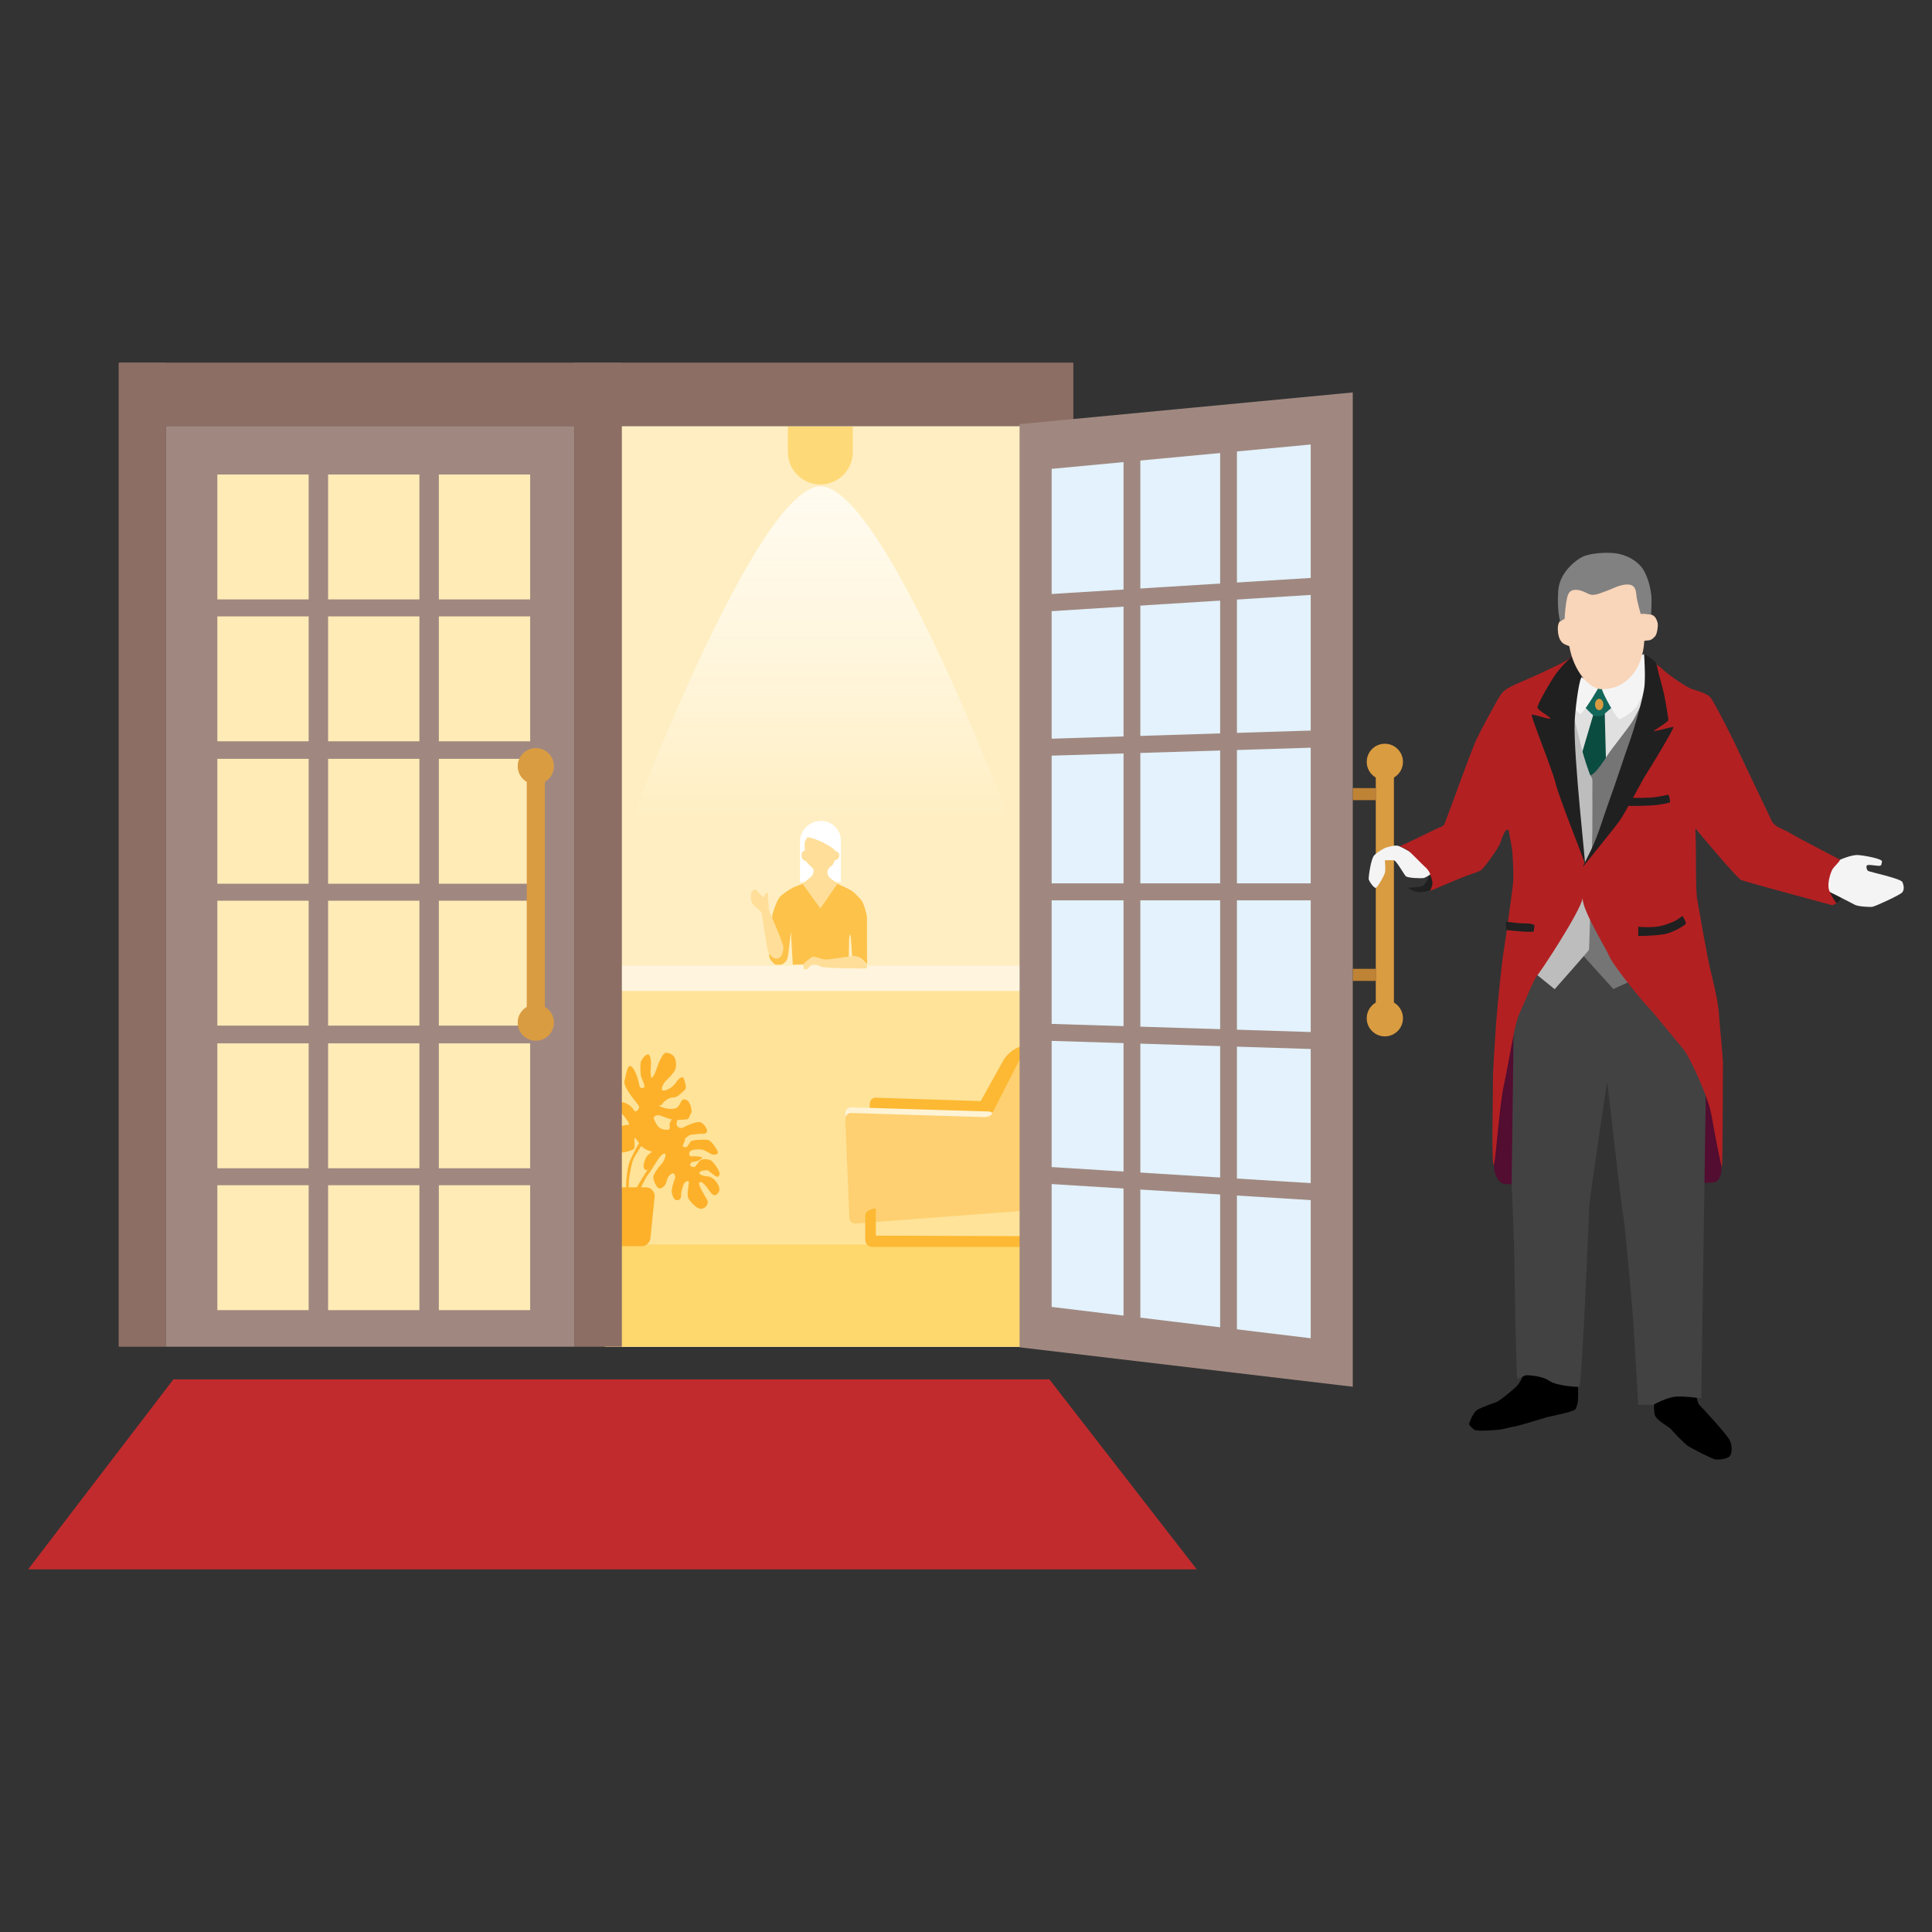 <?xml version="1.0" encoding="utf-8"?>
<!-- Generator: Adobe Illustrator 23.0.4, SVG Export Plug-In . SVG Version: 6.00 Build 0)  -->
<svg version="1.1" id="图形" xmlns="http://www.w3.org/2000/svg" xmlns:xlink="http://www.w3.org/1999/xlink" x="0px" y="0px"
	 viewBox="0 0 1024 1024" style="enable-background:new 0 0 1024 1024;" xml:space="preserve">
<rect x="0" y="0" width="1024" height="1024" fill="#333333" stroke="none"/>
<style type="text/css">
	.st0{fill:#C22B2D;}
	.st1{fill:#FFEEC1;}
	.st2{fill:#FEE399;}
	.st3{fill:#FFF5DE;}
	.st4{fill:#FED76D;}
	.st5{fill:url(#SVGID_1_);}
	.st6{fill:#FED978;}
	.st7{fill:#FDB12B;}
	.st8{fill:#FDB933;}
	.st9{fill:#FEF3D5;}
	.st10{fill:#FED071;}
	.st11{fill:#8C6E64;}
	.st12{fill:#A08880;}
	.st13{fill:#FEEBB6;}
	.st14{fill:#E3F2FC;}
	.st15{fill:#DA9C41;}
	.st16{fill:#BF8335;}
	.st17{fill:#520D30;}
	.st18{fill:#424242;}
	.st19{fill:#E0E0E0;}
	.st20{fill:#0B4C40;}
	.st21{fill:#13675A;}
	.st22{fill:#D99B41;}
	.st23{fill:#757575;}
	.st24{fill:#BDBDBD;}
	.st25{fill:#202020;}
	.st26{fill:#F4F4F4;}
	.st27{fill:#B32022;}
	.st28{fill:#F9D5B9;}
	.st29{fill:#828181;}
	.st30{fill:#FFFFFF;}
	.st31{fill:#FEDE99;}
	.st32{fill:#FDC24A;}
</style>
<polygon id="地毯" class="st0" points="91.9,731.1 14.9,831.8 634.3,831.8 556.2,731.1 "/>
<g>
	<rect x="321.5" y="225.8" class="st1" width="227.7" height="488"/>
	<rect x="320.5" y="525.2" class="st2" width="227.7" height="188.6"/>
	<rect x="320.5" y="511.8" class="st3" width="227.7" height="13.4"/>
	<rect x="320.5" y="659.6" class="st4" width="227.7" height="54.1"/>
</g>
<linearGradient id="SVGID_1_" gradientUnits="userSpaceOnUse" x1="434.9" y1="586.2" x2="434.9" y2="766.2" gradientTransform="matrix(1 0 0 -1 0 1024)">
	<stop  offset="0" style="stop-color:#FFFFFF;stop-opacity:0"/>
	<stop  offset="0.998" style="stop-color:#FFFBEF"/>
</linearGradient>
<path class="st5" d="M333.5,437.8c0,0,67.5-180,101.4-180s101.4,180,101.4,180H333.5z"/>
<path class="st6" d="M434.8,256.8L434.8,256.8c-9.5,0-17.2-7.7-17.2-17.2v-13.5H452v13.5C452,249.1,444.3,256.8,434.8,256.8z"/>
<g id="植物">
	<path class="st7" d="M340.1,660.5h-10.3c-2.6,0-4.7-2.1-4.7-4.7V634c0-2.6,2.1-4.7,4.7-4.7h12.5c2.6,0,4.7,2.1,4.7,4.7l-2.2,21.8
		C344.7,658.5,342.6,660.5,340.1,660.5z"/>
	<path class="st7" d="M345.1,571.3c2.2-0.7,3-6.3,4.8-9.6c1.9-3.3,2.2-4.4,5.2-3.3c3,1.1,3.7,4.8,3,7.8s-5.3,6.3-6.3,8.1
		c-1.1,1.9-1.5,3.7,0,3.7s4.7-1.5,6.6-4.4c2-3,3.8-3.3,4.2-1.5c0.4,1.9,1.9,4.4,0,5.9s-3.3,3.7-5.9,3.7s-5.2,2.6-5.9,3.7
		c-0.7,1.1-3,0-0.7,1.1c2.2,1.1,7.4,2.2,9.3,0s1.6-4.6,4.2-3.6s3.4,6.4,2.7,7.2c-0.7,0.7-0.7,3-2.5,3.2c-1.7,0.2-5.4,0.5-7.9,0
		s-5.4-2.2-7.2-2.2c-1.7,0-2.8,1.2-1.8,2.7c1,1.4,1.1,4.1,5.4,5c2.4,0.5,7.4-1.1,8.7,0.7c1.3,1.9,2.8,3.7,1.7,5.9
		c-1.1,2.2-2.2,5.6-5.2,5.4c-3-0.2-14.6,2-18.9-5s-1.1,2.2-2.8,3.3c-1.7,1.1-9.4,3.3-9.4,0.2s-3-12,0-12s4.6-1.3,6.7-1.1
		c2,0.2-4.6-7.6-5.4-7.8c-0.7-0.2-2.2-2.9,0-3.9c2.8-1.3,7,1.5,8.1,3.7s3.5-0.6,2.8-2s-8.5-9.8-7.6-13.3s1.5-8.5,3.3-7.8
		c1.9,0.7,3.9,6.5,4.3,8.9s0.9,3,2.4,2.6s-0.6-4.3-1.1-5.7c-0.6-1.5-0.6-7.4-0.2-8.3c0.4-0.9,2.4-4.1,3.9-3.7
		c1.5,0.4,1.6,4.6,1.3,7.8C344.6,568.1,345.1,571.3,345.1,571.3z"/>
	<path class="st7" d="M340.1,604.1c-1.7,1.7-5.6,9.4-6.5,11.9c-1.1,3.1-1.9,10-1.7,13.5c0.2,3.5,1.3,4.6,1.3,4.6s-0.1-7.5,0.3-10
		c0.5-2.9,1.2-7.5,2.3-9.9c1.1-2.4,6.3-10.1,6.3-10.1H340.1z"/>
	<path class="st7" d="M349.1,611.7c-2.1,3.1-5.7,8.2-6.9,9.9c-1.1,1.7-5.8,9.2-5.8,10.1s1,2.4,2,0.5s3.6-7.9,5.2-9.8
		c1.6-1.8,5.8-9.6,6.9-9.9C351.5,612.3,349.1,611.7,349.1,611.7z"/>
	<path class="st7" d="M363,626.7c1.3-0.9,2.3-1.3,2.1,0.6c-0.2,1.9-1.3,6.3,0,8.3c1.4,2,4.6,5.7,7.1,5s3.1-2.7,2.9-3.9
		s-5.6-8.8-4.4-9.9c1.3-1.1,3.3,1.7,4,2.6s2.7,4.1,4,4.1c1.3-0.1,3.1-1.8,2.5-4.1c-0.6-2.2-3.1-5.7-6.1-5.9
		c-3.1-0.2-4.8-1.2-4.4-2.1c0.4-0.9,4-1.4,4.6-1s2.9,2.3,4,3c1.1,0.6,1.9,0.5,2.1-1.3c0.1-1.8-3.8-6.8-4.7-7.1c-0.8-0.4-4-1.2-5.5,0
		s-2.5,3.8-3.5,3.6s-2.6-0.5-1.7-1.9s1.3-0.7,3.2-1.2c1.9-0.5,1.6-0.9,2.9-1.7c1.3-0.7-4.1-1.1-5.4-0.9c-1.3,0.2-1.9-1.6-0.9-2.7
		c1-1.1,5.1-1.1,6.3-0.9s3.9,1.9,4.9,2.4s3.3,0.4,3.5-0.6s-3.2-6.5-5.2-6.9c-1.9-0.4-8.2-0.1-9.1,0.7c-0.8,0.8-1.7,3.2-2.9,3.2
		c-1.2,0-2.9-1.7-1.7-3.1c1.2-1.4,3.6-3.4,4.4-3.5c0.7-0.1,5.2-0.7,6.8-0.6c1.6,0.2,2.1-1.4,2-1.9s-1.9-4.4-4.4-4.3
		c-2.5,0.1-6.2,1.8-7.3,2.4c-1.1,0.6-1.9,1-3,0.6c-1-0.4-1.9-1.4-1.3-3.1c0.6-1.7-0.2-2.9-1.6-2.1c-1.4,0.7-2.4,2.6-2.3,3.8
		s0.5,2.5-1.3,2.5s-2.8-0.3-5.5,1.8s-4.9,1.9-5.7,3.4c-0.8,1.6-2.1,5.5,0.7,5s5.6-3.6,5.7-2.2c0.1,1.4-4.3,4.3-5.6,5.6
		s-2.5,5.5-2,6.5c0.6,1,0.7,1.4,1.6,1.3c0.8-0.1,5.1-4.9,6.2-6.5s3.4-2.8,3.7-1.9s-0.9,4.1-2.2,5.3c-1.3,1.2-3.8,4.7-4.2,6.3
		c-0.4,1.6,1.7,6.5,3.2,6.5c1.6,0,3.4-1.5,3.9-4.1s2.8-4.2,3.4-3.9s1.6,1.4,0.8,3.1c-0.7,1.7-1.5,4.8-1.6,6.1s0.9,4.8,2.5,5
		c2.4,0.3,2.6-1.8,2.5-2.9S362.2,627.2,363,626.7z"/>
</g>
<g id="沙发">
	<path class="st8" d="M532.4,593.5l-68.3-2.2c-1.7,0-3.1-1.4-3.1-3.1v-3.3c0-1.7,1.4-3.1,3.1-3.1l55.7,1.8l12-21.6
		c3.2-5.4,10.1-8.5,10.1-6.8l-6.4,35.1C535.5,592.1,534.1,593.5,532.4,593.5z"/>
	<path class="st9" d="M523.9,598.6l-72.8-2.2c-1.7,0-3.1-1.4-3.1-3.1V590c0-1.7,1.4-3.1,3.1-3.1l72.8,2.2c1.7,0,3.1,1.4,3.1,3.1v3.3
		C527,597.2,525.6,598.6,523.9,598.6z"/>
	<path class="st10" d="M541.7,641.8l-88.4,6.7c-1.7,0-3.1-1.4-3.1-3.1L448,593c0-1.7,1.4-3.1,3.1-3.1l70.6,2.2
		c1.7,0,3.6-0.5,4.3-2.2l15.8-31l3,79.8C544.8,640.4,543.4,641.8,541.7,641.8z"/>
	<path class="st8" d="M542.2,660.9h-79.8c-2.1,0-3.8-1.7-3.8-3.8v-12.5c0-2.1,1.7-3.8,5.6-4.1v14.4l81.8,0.3
		C546,659.2,544.3,660.9,542.2,660.9z"/>
</g>
<g id="大门">
	<rect x="64.1" y="192.2" class="st11" width="504.8" height="33.6"/>
	<rect x="62.9" y="192.2" class="st11" width="25.1" height="521.6"/>
	<rect x="304.4" y="192.2" class="st11" width="25.2" height="521.6"/>
	<g>
		<rect x="88" y="225.8" class="st12" width="216.4" height="488"/>
		<rect x="115.2" y="251.5" class="st13" width="48.4" height="66.2"/>
		<rect x="173.9" y="251.5" class="st13" width="48.4" height="66.2"/>
		<rect x="232.6" y="251.5" class="st13" width="48.4" height="66.2"/>
		<rect x="115.2" y="326.7" class="st13" width="48.4" height="66.2"/>
		<rect x="173.9" y="326.7" class="st13" width="48.4" height="66.2"/>
		<rect x="232.6" y="326.7" class="st13" width="48.4" height="66.2"/>
		<rect x="115.2" y="402.2" class="st13" width="48.4" height="66.2"/>
		<rect x="173.9" y="402.2" class="st13" width="48.4" height="66.2"/>
		<rect x="232.6" y="402.2" class="st13" width="48.4" height="66.2"/>
		<rect x="115.2" y="477.4" class="st13" width="48.4" height="66.2"/>
		<rect x="173.9" y="477.4" class="st13" width="48.4" height="66.2"/>
		<rect x="232.6" y="477.4" class="st13" width="48.4" height="66.2"/>
		<rect x="115.2" y="553" class="st13" width="48.4" height="66.2"/>
		<rect x="173.9" y="553" class="st13" width="48.4" height="66.2"/>
		<rect x="232.6" y="553" class="st13" width="48.4" height="66.2"/>
		<rect x="115.2" y="628.2" class="st13" width="48.4" height="66.2"/>
		<rect x="173.9" y="628.2" class="st13" width="48.4" height="66.2"/>
		<rect x="232.6" y="628.2" class="st13" width="48.4" height="66.2"/>
	</g>
	<g>
		<polygon class="st12" points="717,735 540.4,714.1 540.4,224.8 717,208 		"/>
		<polygon class="st14" points="694.7,709.3 557.4,692.7 557.4,248.5 694.7,235.6 		"/>
		<rect x="595.5" y="240.6" class="st12" width="8.9" height="468.7"/>
		<rect x="646.7" y="238.4" class="st12" width="8.9" height="468.7"/>
		<rect x="554.5" y="468.2" class="st12" width="143.7" height="9"/>
		<polygon class="st12" points="698.2,556.1 554.5,551.6 554.5,542.6 698.2,547.1 		"/>
		<polygon class="st12" points="698.2,636.3 554.5,627.4 554.5,618.4 698.2,627.3 		"/>
		<polygon class="st12" points="698.2,396.2 554.5,400.6 554.5,391.6 698.2,387.1 		"/>
		<polygon class="st12" points="698.2,315.1 554.5,324.1 554.5,315 698.2,306.1 		"/>
	</g>
	<g>
		<rect x="279.2" y="413.5" class="st15" width="9.6" height="121.5"/>
		<circle class="st15" cx="284" cy="406.1" r="9.6"/>
		<circle class="st15" cx="284" cy="542" r="9.6"/>
	</g>
	<g>
		<rect x="729.2" y="411.2" class="st15" width="9.6" height="121.5"/>
		<rect x="717" y="513.5" class="st16" width="12.2" height="6.4"/>
		<rect x="717" y="417.7" class="st16" width="12.2" height="6.4"/>
		<circle class="st15" cx="734" cy="403.8" r="9.6"/>
		<circle class="st15" cx="734" cy="539.7" r="9.6"/>
	</g>
</g>
<g>
	<path class="st17" d="M819.7,627.3c-5.9,0.5-21.3,0.7-23.2,0c-2.6-1-4.7-5.6-4.7-8.9c0-0.9,0.5-26.4,0.5-26.4l5.6-55.1h9.4
		L819.7,627.3z"/>
	<path class="st17" d="M890.3,626.5c4.8,0.5,16.9,0.7,18.7,0c2-0.8,3-2.7,3.4-6c0.2-2.1,0-29.3,0-29.3l-4.5-55.1h-7.6L890.3,626.5z"
		/>
	<path d="M877.3,732c0,0-1.5,15.6,0,18.5s7.7,5.9,8.6,7.2s6.9,7.4,8.6,8.6c1.7,1.2,12.8,6.9,14.6,7.2s6.4-0.2,7.7-1.7
		c1.2-1.5,1.5-5.2,0-8.4s-15.1-17.8-16.3-19s-2-9.4-2-9.4L877.3,732z"/>
	<path d="M836,728.1c0,0,1,13.1,0,16.3s-1,2.7-3.5,3.7s-11.9,2.7-14.1,3.5c-2.2,0.7-13.8,4.2-15.3,4.4s-6.7,1.5-8.1,1.7
		s-12.6,1.2-13.8,0s-2.7-2.2-2.5-3.2s2.2-5.9,4.2-7.2c2-1.2,8.4-3.6,10.1-4.1s9.4-7,10.6-8.2c1.2-1.2,4.1-4.9,3.9-9.1
		C807.4,721.7,836,728.1,836,728.1z"/>
	<path id="裤子" class="st18" d="M802.7,510.3l-1.5,117.1c0,0,1.5,32.9,1.5,42.7c0,9.9,1,59.8,1.5,60.5s3.7-1.7,4.7-1.7
		s8.4,0.2,12.3,3c4,2.7,14.3,3.2,15.8,3.2s5.2-92.8,5.4-96.5s9.1-64.2,9.4-64.9c0.2-0.7,7.7,67.7,8.4,69.6c0.7,2,4.7,47.4,5.2,53.6
		c0.5,6.2,2.9,47.7,2.9,47.7h8c0,0,7.2-4.2,12.6-4.4c5.4-0.2,12.8,1,12.8,1l2.5-167.4l-4.2-75.3L802.7,510.3z"/>
	<polygon class="st19" points="833.8,366.9 831.2,390.2 843.3,415.6 865.8,394.7 874.8,369.5 864.9,362.6 	"/>
	<polygon class="st20" points="844.9,377.4 838.7,398.4 842.8,415.6 851.2,402.9 850.5,376.4 	"/>
	<path class="st21" d="M846.4,363.2l-7,10.9c0,0,4.4,4.9,5.5,5.3s4.3,0,4.3,0l6-5.2l-6-10.1L846.4,363.2z"/>
	<ellipse class="st22" cx="847.6" cy="373.4" rx="2.2" ry="3"/>
	<path id="马甲右" class="st23" d="M871.6,369.5c0,0-3.7,8.6-6.2,12.6s-11.7,15.4-13.3,18c-1.5,2.6-5.6,8.4-7.4,9.8
		s-3.1,1.7-3.1,1.7l-2.3,95.1l15.8,17.5l25.9-11.7L871.6,369.5z"/>
	<path id="马甲左" class="st24" d="M832.6,371.1c0.1,4.4,5.3,23.3,5.7,25.6c0.4,2.2,4.1,13.6,4.8,14.6s0.7,1.1,0.9,2
		c0.1,0.9-0.1,8.4,0,11s-0.1,13.8,0,15.2c0.1,1.4-1.6,63.3-1.8,63.9S824,524.3,824,524.3L808.9,512L832.6,371.1z"/>
	<path class="st25" d="M965,469.3c0,0,14.1-1,13.3,1.2c-0.7,2.2-2.7,7.2-4.9,8.1C971.1,479.6,965,469.3,965,469.3z"/>
	<path class="st25" d="M746.4,470.5c-0.2,0,7.2-0.2,8.1-1.2c1-1,4.5-5.9,2.5-8.1s5.2,5.7,5.2,5.7s-1.3,3.9-4.4,5
		C750.1,474.7,746.4,470.5,746.4,470.5z"/>
	<path class="st26" d="M762.2,459.8c-1.7,2.3-6.2,5.3-7.7,5.6c-1.5,0.2-8.4,0-9.4-1s-4.9-8.1-6.2-8.4c-1.2-0.2-4.9,0-4.9,0
		s0.5,4.9,0,6.7c-0.5,1.7-4,7.9-4.9,7.9c-1,0-3.7-3.7-3.7-4.9s1.2-10.7,3-12.4c1.7-1.7,4.9-3.7,6.7-4.2s4.6-1.4,6.6-0.6
		S762.2,459.8,762.2,459.8z"/>
	<path class="st26" d="M970.6,458.1c4.4-2.7,11.1-5.2,14.3-4.9c3.2,0.2,13.1,2,12.6,3.5s0,1.6-0.9,2.1s-6.8-1-7.2,0s0.1,2.3,0.7,2.8
		c0.6,0.5,17.3,4,18.2,5.9c0.9,2,1,4.1,0,5.4c-1,1.4-14.2,7.4-15.8,7.7s-7.9-0.2-9.3-1s-15.2-7.8-15.7-8
		C967.2,471.4,970.6,458.1,970.6,458.1z"/>
	<path class="st27" d="M865.2,346.8c2.2-1,14.7,6.2,15.8,7.7s12.6,9.9,16.3,10.9s7.9,2.7,9.1,4c1.2,1.2,8.6,15.2,13.1,24.6
		c4.4,9.5,17.5,36.6,19.3,40.6c1.7,4,5.9,4.4,10.4,7.2c4.4,2.7,25.2,13.3,25.9,13.8s-3,3.5-4,5.4s-2.7,7.4-1.7,10.6s4,7.2,4,7.2
		l-2.2,1c0,0-45.7-12.3-48.2-13.3s-24.4-27.4-24.4-27.4s0,3.2,0.2,7.4c0.2,4.2-0.2,24.4,0.7,29.9c1,5.4,5.2,30.6,7.7,40.5
		c2.5,9.9,3.7,16.6,4,22s2,20.5,2,25.7s-0.2,52.7-0.5,54c-0.2,1.3-4-18.4-5.7-28.1s-12.1-31.4-14.6-34.2s-16.2-19.9-18.7-22.3
		c-2.5-2.5-18.2-21.5-20.6-26.9s-14.2-24.3-14.3-30.9s0-16.1,0-16.1l35-61.6c0,0,0.9-43.7,1.2-45.7S865.2,346.8,865.2,346.8z"/>
	<path class="st27" d="M854.3,344.6c-11.1,0.4-18,0-21.2,3.2c-3.1,3.2-9,5.3-13.3,7.5s-12.8,5.7-16.3,7.3s-6.1,3-7.8,5.2
		s-10.6,18.8-13,23.8s-10.2,26.6-11.3,29.6s-4.8,12.8-5.4,14.5s-0.7,2-3.3,3s-18.9,9.4-21.1,9.8c0,0,2.8,0.9,4.6,2.2
		s7.4,7.3,8.7,8.4s2.8,2.7,3.3,4.8c0.6,2,1.3,3.7,0.9,5.2c-0.4,1.5-0.9,3.1-1.5,3c-0.6-0.2,0.6,0.1,1.9-0.5
		c1.3-0.6,15.7-6.7,18.2-7.6s5-1.5,7-2.6s9.8-12.5,10.4-14.4c0.6-1.9,1.7-5.1,2.8-6.5c0.7-0.9,1.7-1.3,1.9,0.4
		c0.2,1.7,1.5,7.6,1.7,10s1.1,13,0.2,19.6s-3.5,26.3-4.6,32.8s-3.3,28.2-4.1,38.7c-0.7,10.6-1.7,24.1-1.7,30.9
		c0,6.9-0.7,40.6,0.2,44.3s3-30.7,5.6-42.2s5.4-31.5,8-37.2s8.1-19.4,9.7-20.9c1.6-1.5,23-34.1,24-40.8c1-6.7,3.7-8.9,3.2-10.7
		c-0.6-1.9-16.1-60.6-14.4-67c1.7-6.5,1-25,2.4-28.9s2.8-13,5.2-16.1S854.3,344.6,854.3,344.6z"/>
	<path class="st26" d="M847.6,363.9c0,0-6.1,10.7-9.4,14.1c-2,2.1-7.6-9.3-7-12.7c0.6-3.5,4.3-7.8,4.3-7.8L847.6,363.9z"/>
	<path class="st26" d="M858.6,381.2c3.2-1.7,7.8-4.1,10.1-9s5.7-9.6,5.7-9.6s-2.6-10.3-2.7-11.5c-0.2-1.2,1.1-3.7-0.4-4.3
		s-22.1,16.9-22.2,18.5C849.1,366.9,857.2,382,858.6,381.2z"/>
	<path id="左领" class="st25" d="M833.1,347.8c0,0-5.7,5.6-8.1,8.9c-2.5,3.3-10.5,16.9-10.1,18.4s6.9,4.9,6.8,5.7s-8.9-2.3-9.8-2
		c-0.9,0.4,10.9,29.1,12.6,36.4s15.1,40.4,15.6,42.9c0.7,2.9-6.2-57.4-5.5-75.3c0.2-5.7,2-20.9,3.5-23.6
		C839.5,356.4,833.1,347.8,833.1,347.8z"/>
	<path id="右领" class="st25" d="M871.4,346.8c0.9-0.1,5.4,3.4,6.3,4.4c0.2,0.3,1.1,5,2.9,11.2c2.1,7.1,3.6,18.7,3.7,19.2
		c0.1,0.9-7.8,5.6-7.8,5.9c0,0.4,9.5-2.3,10.4-2.2c0.9,0.1-12.3,21.9-14.2,24.7c-1.9,2.8-11,20.4-14.4,25.2
		c-3.5,4.8-19.6,24.6-19.6,24.6s2.2-4.5,4.5-9.1c3.8-7.6,7.2-19.5,9.2-24.8c3.9-10.6,9.3-27.4,10.9-31.6c1.6-4.2,8-24.6,8.4-31.7
		S871.4,346.8,871.4,346.8z"/>
	<path id="口袋" class="st25" d="M864.1,422.7c2.3,0.4,9.8,0.1,11.3,0s7.8-1.1,8.5-1.5s1.5,3.5,1.2,4c-0.2,0.5-7,1.6-9.7,1.7
		s-11.6,0.6-12.9,0S864.1,422.7,864.1,422.7z"/>
	<path class="st28" d="M877.2,337.3c-2.6,2.8-3.2,1.8-5.7,2.4c-0.8,15.1-9.6,25.5-22.3,25.6c-6.8,0.1-15.1-9.6-17.4-22.6
		c-0.2-1.1-5.1,0-6-7.4c-0.9-7.7,3.2-6.5,3.2-7.7c0-3.5-0.2-2.6-0.7-5.8c-1-6.6-0.4-12.8,4.5-15.6c3.6-2,14.8,0,18.5,0
		c4.8,0,13-1.8,16.5,2.5c2.9,3.6,3.7,9.9,3.9,16.5c3.7,0.2,5.8,0.7,6.9,5C878.9,331.9,878.3,336.1,877.2,337.3z"/>
	<path class="st29" d="M825.9,313.1c0.7-10.6,11-17.5,14.1-18.5c5.3-1.8,14.1-2,18.2-1c6.3,1.4,11.1,5.1,13.3,9.2
		c2.4,4.6,3.3,9.2,3.7,12.4c0.4,3.2-0.1,10.6-0.1,10.6c-3.7-0.7-5.5-0.4-5.5-0.4s-1.9-6.6-2.2-9.4s-0.5-6-4.4-6.2
		c-4.1-0.2-8.5,2.3-10.7,3.1c-2.2,0.7-5.6,2.4-8.1,2.4c-2.4,0-4.4-2.1-7.8-2.6c-4.8-0.6-5.4,2.4-5.9,4.6c-0.5,2-1.2,8.4-1.2,10.6
		l-2.3,1.5C826.8,329.2,825.2,323.6,825.9,313.1z"/>
	<path class="st25" d="M798.3,488.5c-0.2,1.1,0,4.4,0,4.4s10.2,1.3,14.6,0.9c0.2-2.8,0.8-3.3,0-3.7c-1.2-0.6-3.5-0.7-6.3-0.7
		C804.1,489.3,798.3,488.5,798.3,488.5z"/>
	<path class="st25" d="M868.3,491.2v4.9c0,0,8,0,13.5-0.9c5.2-0.9,11.3-4.8,11.7-5.6c0.4-0.7-1.7-4.1-1.7-4.1s-1.5,0.9-2.8,1.9
		c-1.3,0.9-5,2.5-8.9,3.4C875.6,491.9,868.3,491.2,868.3,491.2z"/>
</g>
<g>
	<path class="st30" d="M424,467.5v-21.2c0-6.2,5-11.2,11.2-11.2l0,0c5.8,0,10.5,4.7,10.5,10.5v21.9L424,467.5L424,467.5z"/>
	<path class="st31" d="M428.1,443.7c-0.6,0.6-1.5,2-1.6,3.4s0.1,3.3,0.1,3.6s-0.4,0-1.1,0.7c-0.7,0.6-0.7,1.7-0.6,2.8
		c0,0.4,0.6,1.7,1.8,2c0.7,0.2,1.1,1.1,2.1,2.1c1.2,1.2,2.4,1.9,2.4,2.9c0.1,1.7-0.6,2.9-1.4,3.6s-3.2,2.6-4.5,3.4s9.5,16,9.5,16
		l12.6-13.8c0,0-7.4-4.6-8-5.6s-0.9-1.1-0.8-2.8c0.1-2.1,1.9-2.5,2.9-3.9c0.6-0.9,0.6-2.1,1.2-2.2c0.5-0.1,1.1-0.3,1.5-0.7
		c0.6-0.6,0.6-1.4,0.6-2.1c0-1.7-1.7-1.8-1.7-1.8s-1.3-1.5-2.9-2.5c-0.8-0.5-3.5-2.2-6.3-3.3C431,444.2,428.1,443.7,428.1,443.7z"/>
	<path class="st32" d="M425.4,468.5l9.4,13l9-13c0,0,6.2,2.5,8,3.9c0.8,0.6,4.6,4,5.5,6s2.2,6.3,2.2,8.1s0,24.4,0.1,24.6
		s-2-2.3-3.2-3.1c-1.2-0.8-4.3-1.4-4.6-1.3c-0.4,0.1-0.6-11.3-1.2-11.3s-0.6,3.8-0.6,4.5c0,0.8-0.2,10.4-0.2,10.4l-29.6,1l-1-17.5
		l-1.4,12c0,0-0.3,2.6-1.1,3.5s-1.8,1.9-2.5,1.9s-2.7,0.6-3.9-0.4s-2.3-2.5-2.6-3.7c-0.3-1.3,1.5-21.7,1.7-22.4
		c0.2-0.6,2.2-7.7,4.3-9.7c2.1-2,5.9-4.2,6.9-4.7S425.4,468.5,425.4,468.5z"/>
	<path class="st31" d="M430.9,507.1c-1.3,0.2-4.4,3.2-4.8,3.6s-0.2,2.7,0,3c0.2,0.2,1,0,1.5,0s1.8-1.8,2.1-2
		c0.3-0.2,1.4-0.9,1.9-0.9s3,1.2,3.3,1.5c0.3,0.4,2.4,0.3,3.1,0.5s20.2,0.8,21,0.4c0.8-0.4,0.6-1.3,0.6-1.3s-1.3-2-3.3-3.6
		c-1.9-1.5-2.8-1.7-4.4-1.6s-13.1,2.2-15.2,1.8C434.5,508.1,432.2,506.9,430.9,507.1z"/>
	<path class="st31" d="M406.4,473.2c-0.9-0.1-1.1,2.3-1.7,2.3s-3.5-3.8-4.2-4s-2.1,0.6-2.3,1.8c-0.1,0.6-0.6,3.3,0.5,5.4
		c1.1,2,4.9,4.2,5,5.1c0.1,1,2.7,18.1,3.2,19.8c0.5,1.8,2.7,5,5.2,4.4s3.1-3.9,3.1-6c-0.1-2.1-5.4-14.2-6.3-16.3
		c-0.8-2.1-1.7-3.6-1.5-4.1c0.1-0.3,0-3.1-0.3-4.3c-0.2-1-0.1-1.9,0-2.6C407.2,473.1,406.4,473.2,406.4,473.2z"/>
</g>
</svg>
